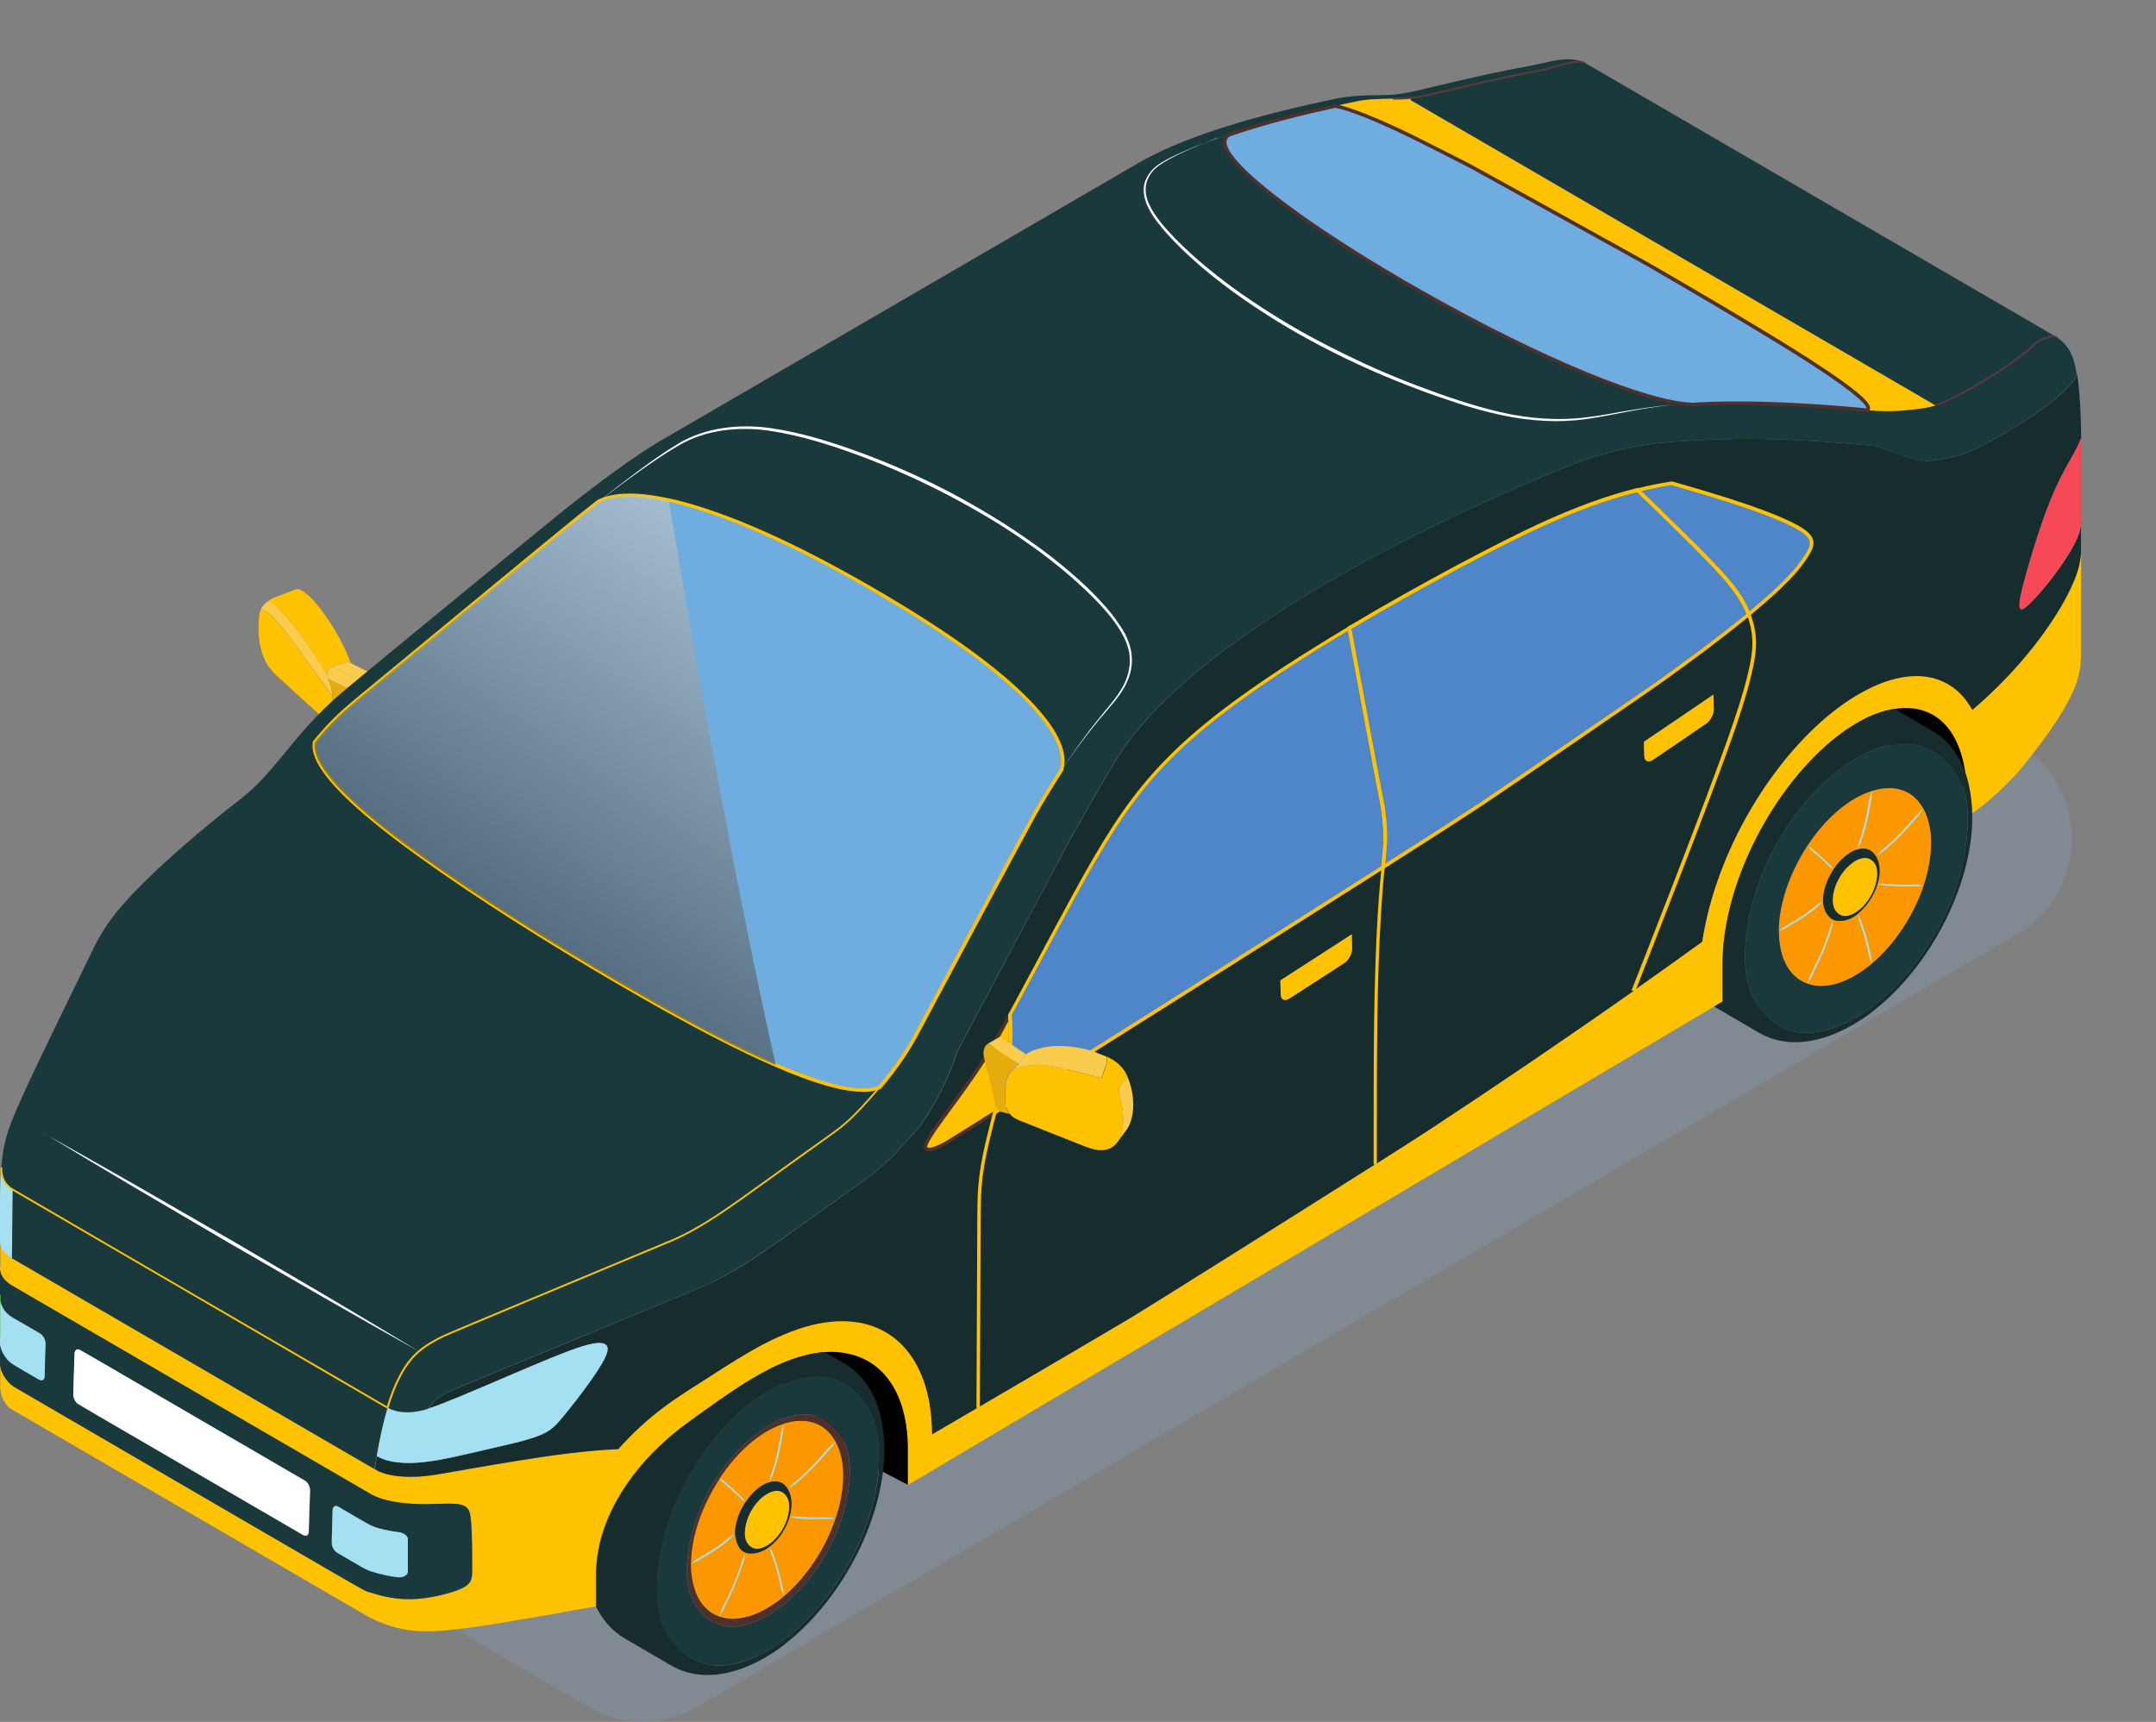<?xml version="1.0" encoding="UTF-8"?>
<svg xmlns="http://www.w3.org/2000/svg" width="159" height="127" viewBox="0 0 159 127" fill="none">
  <rect x="0" y="0" width="159" height="127" fill="#808080" stroke="none"/>
  <g clip-path="url(#clip0_5426_6641)">
    <g style="mix-blend-mode:multiply" opacity="0.3">
      <path d="M148.773 68.877L51.413 125.901C48.935 127.357 45.877 127.357 43.388 125.901L5.826 103.956C0.492 100.839 0.48 93.043 5.826 89.915L103.187 32.903C105.664 31.446 108.722 31.446 111.211 32.903L148.773 54.836C154.107 57.952 154.119 65.749 148.773 68.877Z" fill="#82A1BD"></path>
    </g>
    <path d="M145.881 57.534L143.759 58.251L137.453 53.487L136.932 50.776L141.412 50.562L143.878 51.182L146.142 55.182L145.881 57.534Z" fill="black"></path>
    <path d="M66.964 109.519L64.083 108.026L56.059 100.468L59.295 95.311L68.208 97.937L72.321 102.283L72.167 104.623L66.964 109.519Z" fill="black"></path>
    <path d="M19.077 45.917C19.053 46.263 19.065 46.609 19.088 46.968C19.243 48.389 19.729 49.236 20.44 49.869L20.499 49.929C21.625 50.956 22.751 51.97 23.877 52.997L23.984 53.069C24.055 53.069 24.126 53.057 24.197 53.033C24.209 53.033 24.233 53.021 24.245 53.021L24.339 52.914C24.529 52.723 24.553 52.4 24.529 52.138C24.529 52.078 24.529 51.982 24.529 51.97C24.517 51.755 24.505 51.541 24.494 51.314C24.458 51.254 21.815 47.612 21.672 47.421C21.672 47.421 19.515 44.401 19.183 45.069C19.124 45.26 19.112 45.463 19.1 45.595C19.088 45.69 19.077 45.822 19.065 45.917H19.077Z" fill="#FFC200"></path>
    <path d="M19.195 45.069C19.539 44.4 21.684 47.421 21.684 47.421C21.827 47.612 24.47 51.254 24.505 51.313C24.505 51.277 24.494 51.062 24.434 50.788C24.375 50.537 24.292 50.286 24.209 50.072C24.162 49.964 24.138 49.821 24.138 49.761C23.664 48.913 22.514 47.266 22.111 46.717C22.111 46.717 20.12 44.09 19.717 44.376C19.48 44.555 19.278 44.794 19.195 45.069Z" fill="#F9CC4E"></path>
    <path d="M22.1 46.717C22.503 47.254 23.652 48.902 24.127 49.761C24.127 49.654 24.127 49.558 24.186 49.415C24.245 49.296 24.34 49.2 24.47 49.164C24.861 49.045 25.265 48.938 25.668 48.818L25.881 48.926C25.276 47.278 24.139 45.38 23.024 44.186C22.266 43.386 21.898 43.445 21.898 43.445C21.756 43.481 20.073 44.138 20.073 44.138C19.954 44.197 19.836 44.281 19.717 44.377C20.12 44.09 22.112 46.717 22.112 46.717H22.1Z" fill="#FFC200"></path>
    <path d="M24.482 49.164C24.352 49.2 24.257 49.295 24.198 49.415C24.126 49.558 24.138 49.666 24.138 49.761C24.138 49.821 24.162 49.964 24.209 50.072C24.292 50.107 25.975 50.943 26.106 51.015C26.201 50.74 26.485 50.406 26.722 50.274C26.663 50.239 24.612 49.236 24.482 49.164Z" fill="#F9CC4E"></path>
    <path d="M25.881 48.926L25.667 48.818C25.264 48.938 24.873 49.057 24.47 49.165C24.601 49.236 26.651 50.239 26.71 50.275L27.576 49.762L25.869 48.914L25.881 48.926Z" fill="#F9CC4E"></path>
    <path d="M24.257 53.021C24.577 53.32 24.897 53.606 25.229 53.905C25.205 53.869 25.205 53.809 25.229 53.702L26.118 51.027C25.975 50.956 24.292 50.132 24.221 50.084C24.304 50.287 24.387 50.55 24.446 50.8C24.506 51.075 24.517 51.278 24.517 51.326C24.529 51.541 24.541 51.767 24.553 51.982C24.553 51.982 24.553 52.09 24.553 52.15C24.565 52.424 24.553 52.735 24.363 52.926L24.269 53.033L24.257 53.021Z" fill="#E5AC0E"></path>
    <path d="M-0.006 93.424V93.448C-0.006 93.567 0.005 93.675 0.041 93.782C0.136 94.152 0.349 94.498 0.918 94.833C9.737 99.955 18.555 105.089 27.374 110.211C28.476 110.844 30.302 110.975 31.57 110.951C32.969 110.927 34.071 110.796 34.462 111.226C34.664 111.441 34.711 111.823 34.747 112.121C34.842 113.065 34.842 114.736 34.842 115.691C34.842 116.205 34.853 116.587 34.486 116.909C34.024 117.291 32.957 117.566 32.364 117.697C30.432 118.127 28.998 118.019 27.232 117.434C26.687 117.255 28.559 118.294 1.167 102.367C0.93 102.223 0.728 102.056 0.586 101.889C0.183 101.388 0.017 100.958 0.017 100.504V102.402C0.1 103.417 0.764 103.895 0.764 103.895C9.5 108.981 18.235 114.056 26.983 119.142C27.007 119.142 27.03 119.166 27.042 119.178C27.576 119.488 28.583 119.918 29.579 120.133C30.954 120.431 32.293 120.324 33.692 120.169C33.893 120.145 35.825 119.894 36.027 119.858C36.145 119.834 39.156 119.321 41.432 118.939V116.718C41.432 113.112 43.174 109.674 45.64 106.892C43.352 106.975 40.578 107.357 38.326 107.728C32.601 108.647 31.831 108.945 30.278 108.933C29.531 108.933 28.642 108.838 27.955 108.539C27.907 108.516 27.955 108.551 27.647 108.372C26.698 107.835 22.337 105.292 0.918 92.827H0.906C0.325 92.493 0.053 92.075 0.029 91.573V93.436L-0.006 93.424Z" fill="#FFC200"></path>
    <path d="M-0.006 100.493C-0.006 100.947 0.16 101.388 0.563 101.878C0.705 102.057 0.907 102.224 1.144 102.355C28.536 118.295 26.663 117.244 27.209 117.423C28.975 118.008 30.409 118.116 32.341 117.686C32.934 117.555 34.001 117.28 34.463 116.898C34.83 116.576 34.818 116.193 34.818 115.68C34.818 114.725 34.818 113.053 34.724 112.11C34.7 111.812 34.652 111.43 34.439 111.215C34.048 110.785 32.946 110.916 31.547 110.94C30.29 110.952 28.453 110.833 27.351 110.2C18.532 105.078 9.714 99.944 0.895 94.822C0.326 94.487 0.113 94.141 0.018 93.771C-0.006 93.663 -0.03 93.556 -0.03 93.436V95.538C-0.03 95.442 0.006 95.43 0.006 95.538C0.006 95.55 0.006 95.705 0.006 95.92C0.041 96.087 0.113 96.29 0.231 96.505C0.373 96.756 0.622 96.995 0.942 97.174C1.606 97.556 2.27 97.95 2.934 98.332C3.147 98.451 3.348 98.773 3.337 99.06C3.266 101.663 3.277 101.508 3.254 101.603C3.183 101.794 3.017 101.818 2.851 101.723C1.002 100.648 0.741 100.553 0.444 100.147C0.053 99.621 -0.03 99.239 -0.03 98.845V100.469L-0.006 100.493ZM5.66 103.478C5.518 103.323 5.399 103.084 5.411 102.869C5.423 102.439 5.482 100.373 5.506 99.836C5.506 99.633 5.624 99.502 5.814 99.538C5.909 99.561 4.747 98.893 22.491 109.209C22.657 109.304 22.811 109.519 22.87 109.782C22.906 109.949 22.87 109.865 22.788 112.97C22.788 113.256 22.586 113.352 22.361 113.22C4.7 102.952 5.778 103.597 5.672 103.478H5.66ZM24.483 113.961C24.459 113.853 24.459 113.889 24.53 111.394C24.53 111.107 24.743 111.012 24.957 111.143C27.232 112.468 27.315 112.564 27.979 112.743C28.453 112.862 28.904 112.958 29.33 113.006C29.65 113.041 30.077 113.232 30.077 113.531C30.077 115.799 30.077 115.907 30.077 115.955C30.053 116.158 29.816 116.301 29.591 116.337C29.496 116.349 29.425 116.349 29.33 116.337C28.678 116.265 28.074 116.122 27.446 115.931C26.924 115.764 26.841 115.68 24.874 114.534C24.708 114.438 24.542 114.223 24.483 113.961Z" fill="#1A393C"></path>
    <path d="M-0.006 95.681V98.869C-0.006 98.654 0.018 98.451 0.03 98.2C0.03 98.176 0.03 96.66 0.03 95.932C0.006 95.836 -0.006 95.741 -0.006 95.669V95.681Z" fill="#64FC32"></path>
    <path d="M-0.006 95.561V95.693C-0.006 95.764 0.006 95.848 0.03 95.955C0.03 95.74 0.03 95.585 0.03 95.573C0.03 95.466 -0.006 95.478 -0.006 95.573V95.561Z" fill="#64FC32"></path>
    <path d="M0.03 95.943C0.03 96.672 0.03 98.176 0.03 98.212C0.03 98.451 -0.006 98.666 -0.006 98.88C-0.006 99.275 0.077 99.657 0.468 100.182C0.765 100.576 1.025 100.683 2.874 101.758C3.04 101.853 3.206 101.83 3.277 101.639C3.313 101.543 3.277 101.686 3.36 99.095C3.36 98.809 3.171 98.487 2.957 98.367C2.294 97.985 1.63 97.591 0.966 97.209C0.646 97.018 0.397 96.791 0.255 96.54C0.136 96.325 0.065 96.123 0.03 95.955V95.943Z" fill="#A3E1F2"></path>
    <path d="M0.883 92.816L0.942 87.765C0.35 87.419 0.03 86.834 0.089 86.106C0.018 87.025 -0.006 88.159 -0.006 89.711V91.562C0.03 92.051 0.29 92.469 0.871 92.816C0.871 92.816 0.871 92.816 0.883 92.816Z" fill="#A3E1F2"></path>
    <path d="M0.942 87.753L0.882 92.803C22.301 105.256 26.675 107.811 27.611 108.349V108.325C27.67 108.014 27.718 107.692 27.777 107.394C28.002 106.092 28.263 104.886 28.583 103.824C27.801 103.37 23.7 100.982 0.942 87.753Z" fill="#1A393C"></path>
    <path d="M5.802 99.526C5.612 99.49 5.506 99.633 5.494 99.825C5.47 100.362 5.411 102.427 5.399 102.857C5.399 103.072 5.506 103.311 5.648 103.466C5.755 103.574 4.688 102.941 22.337 113.209C22.562 113.34 22.752 113.245 22.764 112.958C22.847 109.854 22.882 109.937 22.847 109.77C22.787 109.496 22.633 109.281 22.467 109.197C4.735 98.881 5.897 99.538 5.79 99.526H5.802Z" fill="white"></path>
    <path d="M24.53 111.382C24.459 113.877 24.459 113.841 24.483 113.949C24.542 114.212 24.696 114.427 24.874 114.522C26.841 115.668 26.924 115.752 27.446 115.919C28.074 116.11 28.678 116.253 29.33 116.325C29.413 116.325 29.496 116.325 29.591 116.325C29.816 116.289 30.053 116.146 30.077 115.943C30.077 115.907 30.077 115.788 30.077 113.519C30.077 113.221 29.65 113.018 29.33 112.994C28.916 112.946 28.453 112.862 27.979 112.731C27.315 112.552 27.232 112.456 24.957 111.131C24.743 111 24.542 111.095 24.53 111.382Z" fill="#A3E1F2"></path>
    <path d="M153.171 27.589C153.1 27.995 152.46 28.616 152.46 28.616C152.294 28.783 152.14 28.926 151.974 29.081C150.456 30.442 148.157 31.827 146.355 32.771C144.66 33.654 143.937 33.821 141.768 34.036C140.986 33.833 140.085 33.535 139.326 33.272C138.983 33.153 138.58 32.926 138.272 32.89C131.231 32.221 127.71 32.293 123.621 32.568C123.55 32.568 123.455 32.568 123.372 32.58C120.611 32.794 117.908 33.451 115.348 34.502C107.857 37.558 90.693 45.271 83.546 54.274C82.586 55.48 81.424 57.462 79.089 61.629C78.58 62.536 71.112 76.601 70.626 77.532C69.998 79.466 69.026 81.365 67.924 82.977C65.612 85.663 64.794 86.308 63.384 87.311C56.533 92.17 54.66 93.746 51.282 95.131C32.282 102.976 33.36 102.51 32.685 102.88C32.341 103.071 32.139 103.226 31.902 103.501C31.808 103.608 31.701 103.752 31.582 103.907C33.763 103.214 40.673 99.979 42.985 99.298C44.063 98.976 45.13 98.833 44.739 99.895C44.336 101.029 41.954 104.026 41.254 104.826C40.982 105.137 40.721 105.399 40.365 105.602C39.761 105.961 38.836 106.211 38.149 106.39C37.71 106.51 33.597 107.453 33.159 107.537C32.044 107.763 30.61 108.014 29.354 107.871C28.785 107.811 28.252 107.668 27.801 107.405C27.742 107.716 27.694 108.026 27.647 108.336V108.36C27.955 108.539 27.884 108.504 27.943 108.528C28.631 108.838 29.52 108.922 30.267 108.922C31.819 108.933 32.59 108.635 38.315 107.716C40.579 107.346 43.34 106.963 45.628 106.88C46.636 105.746 47.75 104.731 48.923 103.847C49.8 103.179 50.678 102.629 51.614 102.032C54.056 100.468 56.64 98.677 59.401 97.877C64.427 96.409 67.77 98.868 68.576 103.525C68.706 104.289 68.753 104.958 68.765 105.805C68.967 105.698 70.342 104.898 72.155 103.823C72.155 102.892 72.215 90.69 72.215 89.926C72.226 87.371 72.309 86.248 73.175 82.905C73.246 82.607 73.329 82.332 73.388 82.069C71.207 83.442 69.832 84.302 69.761 84.338C69.405 84.529 69.038 84.72 68.694 84.792C66.987 85.138 70.733 81.436 73.471 76.732C73.566 76.577 73.945 75.873 74.49 74.858C76.079 71.897 79.042 66.345 80.026 64.614C83.913 57.76 86.521 54.298 97.948 47.289C98.457 46.979 98.979 46.656 99.5 46.346C104.716 43.23 110.524 40.173 113.57 38.776C116.391 37.475 118.69 36.687 120.765 36.173C121.63 35.959 122.448 35.803 123.266 35.672C125.079 36.185 131.978 38.12 133.293 39.457C133.625 39.791 133.661 40.102 133.518 40.472C133.329 40.949 132.712 41.761 132.357 42.167C131.563 43.087 130.318 44.209 128.943 45.343C129.56 46.979 129.405 48.173 128.979 49.928C128.647 51.277 128.125 52.865 127.663 54.19C126.039 58.871 121.464 70.524 120.445 73.115C122.163 71.909 123.858 70.691 125.53 69.485C125.589 69.079 125.66 68.661 125.767 68.195C127.142 61.617 131.409 55.086 136.031 51.886C140.073 49.08 143.677 49.224 145.443 52.388C149.01 49.355 151.559 45.88 152.744 43.337C153.183 42.394 153.432 41.582 153.467 40.83V38.454H153.479C153.479 38.717 153.443 39.003 153.337 39.325C152.768 41.128 149.733 44.806 149.141 44.949C148.963 44.985 148.927 44.806 148.927 44.627C148.951 43.934 149.402 42.418 149.627 41.63C151.606 34.788 152.661 34.394 153.479 32.317V32.245C153.479 31.218 153.432 30.108 153.349 29.081C153.313 28.651 153.266 28.114 153.183 27.589H153.171Z" fill="#162C2D"></path>
    <path d="M31.559 103.919C30.693 104.193 29.662 104.301 28.821 103.943C28.773 103.931 28.821 103.967 28.596 103.823C28.275 104.886 28.015 106.092 27.789 107.393C28.24 107.656 28.773 107.799 29.342 107.859C30.599 108.002 32.033 107.751 33.147 107.525C33.586 107.441 37.699 106.486 38.137 106.378C38.825 106.199 39.749 105.949 40.354 105.59C40.709 105.387 40.97 105.125 41.243 104.814C41.942 104.014 44.325 101.017 44.727 99.883C45.119 98.821 44.052 98.964 42.973 99.286C40.662 99.979 33.752 103.214 31.571 103.895L31.559 103.919Z" fill="#A3E1F2"></path>
    <path d="M145.454 52.364C143.688 49.2 140.085 49.057 136.043 51.862C131.432 55.062 127.153 61.593 125.778 68.172C125.684 68.638 125.601 69.067 125.541 69.462C123.87 70.667 122.163 71.885 120.456 73.091C115.431 76.625 110.322 80.088 105.64 83.168C104.834 83.694 103.305 84.684 101.397 85.89C95.079 89.902 84.684 96.421 83.451 97.161C82.361 97.818 76.126 101.472 72.132 103.812C70.306 104.874 68.943 105.674 68.742 105.794C68.73 104.946 68.682 104.277 68.552 103.513C67.746 98.857 64.403 96.409 59.378 97.866C56.616 98.678 54.032 100.469 51.59 102.021C50.654 102.618 49.788 103.167 48.9 103.836C47.726 104.719 46.612 105.746 45.604 106.88C43.151 109.662 41.397 113.101 41.397 116.707V118.927C42.689 118.7 43.743 118.521 43.921 118.486C43.921 118.486 43.921 118.486 43.933 118.486V116.145C43.933 112.313 46.256 108.695 49.184 106.14C49.67 105.71 50.168 105.316 50.689 104.934C50.82 104.839 51.898 104.051 52.989 103.286C53.51 102.928 54.032 102.57 54.459 102.295C55.81 101.424 57.363 100.552 58.975 100.075C58.975 100.075 58.975 100.075 58.986 100.075C59.591 99.896 60.196 99.764 60.8 99.728C61.369 99.681 61.95 99.716 62.507 99.836C65.672 100.481 66.952 103.549 66.952 106.809V109.531C67.023 109.495 120.03 78.022 126.395 74.249C126.798 74.01 127.011 73.879 127.023 73.879V71.121C127.023 65.724 130.093 59.42 134.016 55.6C135.996 53.677 137.975 52.567 139.694 52.292C142.373 51.851 144.447 53.415 144.945 57.056C145.265 57.976 145.407 58.978 145.431 60.005C146.758 59.098 148.382 57.498 148.939 56.817C149.899 55.647 150.99 54.25 151.808 52.949C152.637 51.636 153.443 50.167 153.455 48.615H153.479V40.818C153.443 41.571 153.195 42.382 152.756 43.326C151.571 45.869 149.022 49.343 145.454 52.376V52.364Z" fill="#FFC200"></path>
    <path d="M49.445 33.165C47.809 34.192 45.877 35.636 44.17 36.974C45.853 36.138 48.592 36.675 50.405 37.153C55.36 38.49 61.12 41.535 65.518 44.15C69.109 46.287 74.479 49.749 77.039 53.068C77.833 54.107 78.698 55.552 78.283 56.794C80.441 53.498 81.756 52.28 82.515 51.158C83.191 50.167 83.487 49.057 83.202 47.898C82.598 45.451 78.781 42.275 76.766 40.759C69.702 35.481 60.575 32.126 56.189 31.673C54.53 31.505 52.823 31.637 51.247 32.222C50.571 32.472 50.049 32.771 49.433 33.153L49.445 33.165Z" fill="#1A393C"></path>
    <path d="M48.449 116.934C48.414 118.176 48.592 119.417 49.196 120.48C49.8 121.543 50.844 122.426 52.005 122.725C53.167 123.023 54.435 122.725 55.573 122.259C58.75 120.91 61.499 117.579 63.04 114.462C63.941 112.647 64.546 110.701 64.783 108.636C64.972 106.988 64.949 105.257 64.131 103.836C63.526 102.773 62.483 101.878 61.322 101.579C60.16 101.281 58.892 101.579 57.754 102.057C53.131 104.027 48.615 110.57 48.449 116.934ZM51.199 118.247C50.607 117.208 50.583 115.943 50.725 114.737C51.258 110.164 54.447 106.045 57.469 104.755C58.299 104.397 59.236 104.194 60.077 104.409C60.919 104.624 61.689 105.281 62.128 106.057C62.578 106.833 62.697 107.74 62.673 108.66C62.554 113.316 59.247 118.104 55.858 119.549C55.028 119.907 54.091 120.11 53.25 119.895C52.396 119.68 51.638 119.023 51.199 118.247Z" fill="#1A393C"></path>
    <path d="M53.072 109.029C51.78 110.987 50.95 113.316 50.95 115.345C51.495 114.939 52.93 114.33 54.186 113.089C54.186 112.337 54.482 111.489 54.956 110.784C54.316 110.092 53.463 109.411 53.06 109.029H53.072Z" fill="#FC9700"></path>
    <path d="M57.469 104.755C54.447 106.045 51.258 110.164 50.725 114.737C50.583 115.943 50.606 117.209 51.199 118.247C51.649 119.023 52.408 119.68 53.249 119.895C54.103 120.11 55.027 119.895 55.857 119.549C59.247 118.104 62.542 113.316 62.673 108.66C62.696 107.752 62.566 106.845 62.127 106.057C61.677 105.281 60.918 104.624 60.077 104.409C59.223 104.194 58.299 104.409 57.469 104.755ZM61.618 111.991C60.883 114.188 59.484 116.325 57.813 117.734C57.386 118.092 56.948 118.402 56.485 118.665C55.276 119.358 54.056 119.573 53.072 119.238C52.23 118.952 51.554 118.271 51.211 117.137C51.045 116.588 50.962 115.991 50.962 115.37C50.962 113.34 51.791 111.012 53.084 109.054C54.352 107.143 56.047 105.579 57.813 105.03C58.014 104.97 58.204 104.923 58.406 104.887C59.923 104.612 61.013 105.233 61.618 106.355C61.985 107.036 62.175 107.896 62.175 108.863C62.175 109.878 61.973 110.952 61.618 112.015V111.991Z" fill="#4E312B"></path>
    <path d="M57.813 105.018C56.047 105.567 54.34 107.119 53.084 109.041C53.487 109.423 54.34 110.104 54.98 110.796C55.229 110.414 55.537 110.08 55.857 109.805C56.142 109.567 56.426 109.411 56.699 109.328C57.505 107.429 57.588 105.794 57.813 105.018Z" fill="#FC9700"></path>
    <path d="M54.968 114.51C54.34 116.898 53.368 118.414 53.072 119.226C54.056 119.561 55.276 119.346 56.485 118.653C56.936 118.402 57.386 118.092 57.813 117.722C57.588 116.994 57.517 115.955 56.746 114.068C56.248 114.438 55.632 114.665 55.039 114.522C55.016 114.522 54.992 114.522 54.98 114.498L54.968 114.51Z" fill="#FC9700"></path>
    <path d="M54.198 113.101C52.929 114.342 51.507 114.951 50.962 115.357C50.962 115.978 51.045 116.575 51.211 117.124C51.566 118.259 52.23 118.939 53.072 119.226C53.368 118.414 54.34 116.897 54.968 114.509C54.257 114.271 54.198 113.101 54.198 113.101Z" fill="#FC9700"></path>
    <path d="M54.921 113.053C54.921 113.304 54.945 113.554 55.075 113.757C55.194 113.972 55.407 114.151 55.632 114.211C56.142 114.342 56.758 113.936 57.138 113.554C57.695 112.981 58.098 112.217 58.193 111.393C58.228 111.059 58.228 110.713 58.062 110.426C57.944 110.211 57.73 110.032 57.505 109.972C56.995 109.841 56.379 110.247 56 110.629C55.312 111.334 54.945 112.253 54.933 113.041L54.921 113.053Z" fill="#FFC200"></path>
    <path d="M56.747 114.068C57.517 115.954 57.588 117.005 57.813 117.722C59.473 116.325 60.883 114.187 61.618 111.979C61.002 111.943 60.101 112.074 58.228 111.871C58.003 112.623 57.553 113.34 57.019 113.829C56.936 113.913 56.841 113.984 56.747 114.056V114.068Z" fill="#FC9700"></path>
    <path d="M56.699 109.328C57.173 109.185 57.588 109.256 57.884 109.543C57.967 109.638 58.026 109.722 58.086 109.805C60.029 108.325 60.942 106.952 61.606 106.331C61.002 105.209 59.911 104.6 58.394 104.862C58.204 104.898 58.003 104.946 57.801 105.006C57.576 105.782 57.493 107.417 56.687 109.316L56.699 109.328Z" fill="#FC9700"></path>
    <path d="M58.192 111.393C58.097 112.229 57.694 112.993 57.137 113.554C56.77 113.936 56.142 114.342 55.632 114.211C55.395 114.151 55.193 113.972 55.075 113.757C54.956 113.542 54.921 113.291 54.921 113.053C54.944 112.253 55.312 111.333 55.987 110.641C56.355 110.259 56.983 109.853 57.493 109.984C57.73 110.044 57.931 110.223 58.05 110.438C58.216 110.724 58.216 111.071 58.18 111.405L58.192 111.393ZM58.358 111.262C58.417 110.748 58.358 110.223 58.085 109.805C58.026 109.71 57.967 109.626 57.884 109.554C57.599 109.256 57.173 109.184 56.699 109.339C56.426 109.423 56.142 109.578 55.857 109.817C55.525 110.08 55.229 110.426 54.98 110.808C54.506 111.512 54.209 112.36 54.209 113.112C54.209 113.112 54.269 114.282 54.98 114.521C55.004 114.521 55.027 114.533 55.039 114.545C55.632 114.688 56.248 114.462 56.746 114.091C56.841 114.02 56.936 113.948 57.019 113.865C57.552 113.375 58.002 112.659 58.228 111.906C58.287 111.703 58.334 111.489 58.358 111.286V111.262Z" fill="#162C2D"></path>
    <path d="M58.228 111.883C60.1 112.086 61.001 111.955 61.618 111.99C61.973 110.928 62.175 109.853 62.175 108.838C62.175 107.824 61.985 107.012 61.618 106.331C60.954 106.952 60.041 108.313 58.097 109.805C58.358 110.223 58.417 110.749 58.37 111.262C58.346 111.477 58.299 111.68 58.24 111.883H58.228Z" fill="#FC9700"></path>
    <path d="M57.919 121.232C61.511 118.438 64.32 113.638 65.043 109.077C65.067 108.91 65.09 108.731 65.114 108.564C65.493 105.483 64.889 102.104 62.258 100.552C62.258 100.552 62.258 100.552 62.246 100.552C61.772 100.278 61.297 100.003 60.835 99.728C60.231 99.764 59.626 99.896 59.022 100.075H59.01C57.398 100.54 55.845 101.412 54.494 102.296C54.067 102.57 53.546 102.928 53.024 103.287C51.934 104.051 50.843 104.839 50.724 104.934C50.203 105.316 49.705 105.71 49.219 106.14C46.303 108.695 43.968 112.313 43.968 116.145V118.498C43.968 118.498 43.968 118.498 43.956 118.498C44.431 119.465 45.13 120.3 46.102 120.862C47.228 121.518 48.354 122.175 49.48 122.832C52.171 124.396 55.478 123.154 57.931 121.244L57.919 121.232ZM63.052 114.462C61.511 117.578 58.749 120.909 55.584 122.259C54.446 122.736 53.178 123.035 52.017 122.724C50.855 122.426 49.812 121.53 49.207 120.48C48.603 119.417 48.425 118.175 48.461 116.933C48.627 110.57 53.142 104.027 57.765 102.057C58.903 101.567 60.171 101.281 61.333 101.579C62.495 101.878 63.526 102.773 64.142 103.836C64.96 105.257 64.984 106.988 64.794 108.635C64.557 110.701 63.953 112.647 63.052 114.462Z" fill="#162C2D"></path>
    <path d="M73.471 76.71C70.721 81.426 66.975 85.115 68.694 84.769C69.037 84.697 69.405 84.506 69.761 84.315C69.832 84.279 71.195 83.42 73.388 82.047C74.277 78.775 74.68 78.011 74.502 74.823C73.957 75.838 73.577 76.543 73.482 76.698L73.471 76.71Z" fill="#FFC200"></path>
    <path d="M68.504 84.924C68.599 84.924 68.67 84.912 68.718 84.9C69.073 84.828 69.465 84.625 69.808 84.434C69.891 84.386 71.42 83.431 73.435 82.166L73.483 82.142V82.094C73.625 81.593 73.755 81.163 73.862 80.757C74.478 78.548 74.763 77.545 74.609 74.823L74.585 74.369L74.336 74.823C73.815 75.79 73.447 76.483 73.352 76.626C72.226 78.572 70.934 80.315 69.903 81.724C68.54 83.575 67.947 84.41 68.172 84.769C68.244 84.888 68.374 84.912 68.493 84.912L68.504 84.924ZM73.269 81.975C71.124 83.324 69.773 84.172 69.701 84.207C69.37 84.374 69.002 84.578 68.67 84.637C68.481 84.673 68.41 84.649 68.398 84.637C68.255 84.41 69.204 83.133 70.116 81.879C71.159 80.47 72.44 78.715 73.578 76.769C73.66 76.638 73.945 76.1 74.383 75.288C74.478 77.629 74.218 78.572 73.625 80.685C73.518 81.067 73.4 81.497 73.269 81.975Z" fill="#4E312B"></path>
    <path d="M72.203 89.902C72.203 90.666 72.144 102.88 72.144 103.8C76.15 101.459 82.373 97.806 83.463 97.149C84.684 96.409 95.079 89.89 101.409 85.878C101.409 78.499 101.385 72.709 101.717 67.372C101.824 65.748 101.919 64.709 101.99 63.957C93.337 69.473 79.801 78.01 73.376 82.046C73.305 82.308 73.234 82.583 73.163 82.881C72.298 86.213 72.215 87.347 72.203 89.902ZM94.451 73.342C94.451 72.995 94.439 72.649 94.427 72.315C96.17 71.192 97.948 70.046 99.69 68.912C99.69 69.258 99.714 69.616 99.714 69.963C99.714 70.345 99.465 70.81 99.145 71.025C97.794 71.909 96.442 72.769 95.079 73.652C94.748 73.867 94.463 73.736 94.451 73.342Z" fill="#162C2D"></path>
    <path d="M84.707 12.928C83.901 14.098 84.506 15.363 85.371 16.474C86.355 17.739 87.872 19.124 89.129 20.151C94.332 24.402 101.266 27.757 107.418 29.727C109.575 30.419 111.638 30.945 113.913 31.064C117.695 31.255 119.39 30.169 124.83 29.822C116.545 29.595 86.96 12.14 90.646 9.919C89.875 10.182 89.117 10.456 88.358 10.767C87.635 11.053 86.805 11.435 86.13 11.781C85.573 12.08 85.063 12.379 84.696 12.904L84.707 12.928Z" fill="#1A393C"></path>
    <path d="M94.427 72.315C94.427 72.661 94.439 73.007 94.451 73.342C94.451 73.736 94.747 73.867 95.079 73.652C96.442 72.781 97.781 71.909 99.144 71.025C99.465 70.811 99.725 70.345 99.713 69.963C99.713 69.617 99.69 69.258 99.69 68.912C97.959 70.034 96.181 71.181 94.427 72.315Z" fill="#FFC200"></path>
    <path d="M101.717 67.384C101.385 72.721 101.409 78.499 101.409 85.89C103.305 84.684 104.846 83.705 105.652 83.168C110.334 80.088 115.443 76.625 120.469 73.091C121.488 70.512 126.063 58.847 127.687 54.167C128.149 52.841 128.671 51.253 129.003 49.904C129.43 48.137 129.584 46.955 128.967 45.319C126.751 47.146 124.179 49.021 122.567 50.167C121.583 50.871 110.725 58.322 109.196 59.336C108.011 60.124 105.38 61.82 101.99 63.969C101.919 64.721 101.824 65.76 101.717 67.384ZM121.263 55.743C121.263 55.396 121.251 55.05 121.239 54.716C123.017 53.522 124.593 52.447 126.36 51.241C126.383 52.34 126.395 52.352 126.36 52.543C126.3 52.841 126.087 53.2 125.826 53.379C124.558 54.238 123.147 55.205 121.879 56.065C121.535 56.292 121.275 56.137 121.263 55.755V55.743Z" fill="#162C2D"></path>
    <path d="M64.901 80.171C62.519 81.305 55.893 78.01 53.498 76.804C46.873 73.449 33.182 65.294 27.019 60.029C25.75 58.943 22.894 56.399 23.202 54.752C24.269 53.426 25.075 52.662 26.343 51.612C26.77 51.253 41.657 38.98 42.546 38.251C43.044 37.857 43.589 37.427 44.158 36.974C45.865 35.636 47.797 34.18 49.433 33.165C50.049 32.783 50.571 32.484 51.246 32.234C52.823 31.648 54.53 31.517 56.189 31.684C60.575 32.138 69.701 35.493 76.766 40.77C78.781 42.287 82.598 45.451 83.202 47.91C83.487 49.068 83.178 50.191 82.515 51.17C81.756 52.292 80.44 53.51 78.283 56.805C77.691 57.713 77.038 58.775 76.304 60.041C75.782 60.96 68.232 75.073 67.746 75.992C66.975 77.461 65.98 78.906 64.889 80.171H64.901ZM98.457 7.817C98.99 7.698 99.524 7.59 100.057 7.471C100.875 7.292 101.894 7.28 102.724 7.28C103.198 7.28 103.613 7.256 104.028 7.22C104.395 7.184 104.763 7.125 105.201 7.041C106.422 6.79 110.322 5.787 113.534 5.226C114.53 5.047 114.696 4.784 116.237 4.569C116.497 4.534 116.723 4.569 116.936 4.665L116.912 4.653C115.727 4.02 114.198 4.617 112.704 4.88C110.677 5.238 108.722 5.692 106.719 6.157C104.182 6.754 103.376 7.017 101.883 7.017C100.816 7.017 99.63 7.053 98.576 7.268C94.095 8.199 88.003 9.704 84.02 11.984C72.274 18.813 60.527 25.643 48.781 32.472L48.733 32.496C46.695 33.69 44.016 35.72 42.155 37.177C40.756 38.275 28.251 48.543 25.502 50.836C24.008 52.077 22.728 53.426 21.531 54.895C18.887 58.142 18.639 58.226 16.635 59.802C14.217 61.724 10.081 65.247 8.22 67.754C7.746 68.399 7.354 69.043 6.987 69.76C6.821 70.082 2.518 78.929 1.926 80.255C0.74 82.881 0.266 83.896 0.1 86.081C0.041 86.798 0.361 87.395 0.954 87.741C23.712 100.97 27.813 103.37 28.595 103.812C28.832 103.943 28.773 103.907 28.82 103.931C29.662 104.289 30.693 104.182 31.558 103.907C31.677 103.752 31.784 103.609 31.878 103.501C32.115 103.227 32.317 103.071 32.661 102.88C33.336 102.498 32.258 102.964 51.258 95.132C54.636 93.734 56.509 92.159 63.36 87.311C64.771 86.308 65.588 85.663 67.9 82.977C69.002 81.353 69.974 79.467 70.602 77.532C71.088 76.613 78.568 62.536 79.065 61.629C81.4 57.462 82.562 55.492 83.522 54.274C90.681 45.272 107.833 37.571 115.324 34.502C117.884 33.451 120.587 32.795 123.348 32.58C123.431 32.58 123.514 32.58 123.597 32.568C127.687 32.293 131.207 32.222 138.248 32.89C138.556 32.914 138.971 33.153 139.303 33.272C140.073 33.535 140.962 33.834 141.744 34.036C143.913 33.822 144.648 33.642 146.331 32.771C148.133 31.828 150.433 30.443 151.95 29.081C152.116 28.926 152.27 28.783 152.436 28.616C152.436 28.616 153.076 27.995 153.147 27.589C153.088 27.219 153.017 26.873 152.934 26.574C152.708 25.87 152.305 25.261 151.677 24.879C151.606 24.831 151.511 24.807 151.405 24.795C151.215 24.783 151.013 24.855 150.836 24.927C150.551 25.034 150.279 25.13 150.065 25.332C149.935 25.452 149.769 25.619 149.638 25.727C148.264 26.968 146.023 28.294 144.364 29.141C143.665 29.511 143.19 29.726 142.693 29.881C142.1 30.061 141.472 30.144 140.358 30.24C139.528 30.311 138.568 30.287 137.702 30.228C137.56 30.228 137.406 30.204 137.276 30.192C131.539 29.667 127.663 29.631 124.818 29.81C119.378 30.144 117.683 31.243 113.902 31.052C111.626 30.932 109.575 30.407 107.406 29.714C101.254 27.732 94.32 24.389 89.117 20.139C87.86 19.112 86.343 17.727 85.359 16.461C84.494 15.351 83.89 14.073 84.696 12.915C85.051 12.39 85.573 12.091 86.13 11.793C86.805 11.435 87.635 11.065 88.358 10.778C89.117 10.468 89.875 10.181 90.646 9.918C93.218 9.035 95.849 8.378 98.457 7.805V7.817Z" fill="#1A393C"></path>
    <path d="M116.986 4.688C116.986 4.688 117.019 4.7 117.031 4.711C117.019 4.711 117.008 4.7 116.986 4.688Z" fill="#64FC32"></path>
    <path d="M121.239 54.716C121.239 55.062 121.251 55.396 121.263 55.743C121.263 56.113 121.535 56.28 121.879 56.053C123.147 55.193 124.57 54.238 125.826 53.367C126.087 53.188 126.3 52.829 126.359 52.531C126.395 52.34 126.383 52.34 126.359 51.23C124.593 52.435 123.017 53.51 121.239 54.704V54.716Z" fill="#FFC200"></path>
    <path d="M133.317 62.37C134.585 60.448 136.28 58.895 138.058 58.346C138.248 58.286 138.449 58.239 138.639 58.203C140.156 57.928 141.247 58.549 141.851 59.672C142.219 60.352 142.408 61.212 142.408 62.167C142.408 63.122 142.207 64.244 141.851 65.319C141.128 67.492 139.741 69.617 138.046 71.05C137.62 71.408 137.181 71.719 136.719 71.981C135.391 72.733 134.218 72.865 133.305 72.542C132.404 72.232 131.753 71.48 131.432 70.441C131.267 69.892 131.184 69.307 131.184 68.674C131.184 66.644 132.013 64.316 133.305 62.358L133.317 62.37ZM128.694 70.262C128.659 71.504 128.837 72.745 129.441 73.808C130.046 74.871 131.089 75.766 132.25 76.065C133.412 76.363 134.68 76.065 135.818 75.587C138.995 74.238 141.745 70.907 143.286 67.79C144.186 65.976 144.791 64.029 145.028 61.964C145.218 60.316 145.194 58.585 144.376 57.164C143.772 56.102 142.728 55.218 141.567 54.908C140.405 54.609 139.137 54.908 137.999 55.385C133.4 57.343 128.86 63.874 128.694 70.262Z" fill="#1A393C"></path>
    <path d="M133.317 62.369C132.037 64.327 131.195 66.656 131.195 68.685C131.764 68.255 133.163 67.67 134.431 66.429C134.431 65.712 134.716 64.853 135.202 64.124C134.562 63.432 133.732 62.775 133.305 62.369H133.317Z" fill="#FC9700"></path>
    <path d="M131.207 68.685C131.207 69.306 131.29 69.903 131.456 70.452C131.776 71.503 132.428 72.255 133.329 72.554C133.649 71.67 134.597 70.261 135.226 67.838C135.036 67.754 134.503 67.42 134.455 66.429C133.175 67.67 131.788 68.255 131.219 68.685H131.207Z" fill="#FC9700"></path>
    <path d="M135.213 67.838C134.585 70.273 133.637 71.67 133.317 72.554C134.23 72.876 135.403 72.733 136.731 71.993C137.193 71.73 137.631 71.42 138.058 71.061C137.845 70.429 137.75 69.294 136.991 67.42C136.458 67.826 135.865 68.029 135.284 67.862C135.284 67.862 135.261 67.862 135.213 67.838Z" fill="#FC9700"></path>
    <path d="M133.317 62.369C133.744 62.775 134.562 63.432 135.214 64.124C135.462 63.754 135.747 63.42 136.091 63.133C136.387 62.895 136.671 62.739 136.932 62.656C137.75 60.746 137.809 59.134 138.046 58.346C136.28 58.895 134.573 60.447 133.305 62.369H133.317Z" fill="#FC9700"></path>
    <path d="M135.166 66.381C135.166 66.632 135.19 66.882 135.32 67.097C135.439 67.312 135.652 67.491 135.877 67.551C136.387 67.682 137.015 67.276 137.383 66.894C137.94 66.321 138.343 65.557 138.438 64.733C138.473 64.399 138.473 64.053 138.307 63.766C137.513 62.369 135.225 64.303 135.166 66.393V66.381Z" fill="#FFC200"></path>
    <path d="M136.992 67.419C137.75 69.294 137.845 70.428 138.058 71.061C139.753 69.628 141.128 67.491 141.863 65.33C141.354 65.306 140.287 65.414 138.473 65.223C138.213 66.07 137.667 66.894 137.015 67.408C137.015 67.408 137.004 67.408 136.992 67.419Z" fill="#FC9700"></path>
    <path d="M138.129 62.883C138.2 62.966 138.271 63.05 138.331 63.133C140.275 61.641 141.211 60.256 141.851 59.671C141.247 58.549 140.156 57.928 138.639 58.202C138.437 58.238 138.248 58.286 138.058 58.346C137.821 59.134 137.75 60.757 136.944 62.668C137.43 62.513 137.845 62.596 138.141 62.883H138.129Z" fill="#FC9700"></path>
    <path d="M138.331 63.133C138.686 63.694 138.698 64.459 138.461 65.223C140.275 65.414 141.341 65.294 141.851 65.33C142.207 64.255 142.408 63.181 142.408 62.178C142.408 61.175 142.219 60.351 141.851 59.683C141.211 60.28 140.287 61.653 138.331 63.145V63.133Z" fill="#FC9700"></path>
    <path d="M137.003 67.396C137.655 66.882 138.201 66.059 138.461 65.211C138.698 64.459 138.687 63.695 138.331 63.133C138.272 63.038 138.201 62.954 138.129 62.883C137.845 62.596 137.418 62.513 136.932 62.668C136.66 62.751 136.375 62.907 136.091 63.145C135.747 63.42 135.451 63.766 135.214 64.136C134.728 64.877 134.443 65.724 134.443 66.441C134.491 67.432 135.024 67.754 135.214 67.85C135.249 67.862 135.285 67.873 135.285 67.873C135.865 68.029 136.47 67.838 136.992 67.42C136.992 67.42 137.003 67.42 137.015 67.408L137.003 67.396ZM138.295 63.754C138.461 64.041 138.461 64.387 138.426 64.721C138.331 65.545 137.928 66.309 137.371 66.882C137.003 67.264 136.375 67.671 135.865 67.539C135.64 67.479 135.427 67.3 135.308 67.085C135.19 66.871 135.154 66.62 135.154 66.369C135.214 64.292 137.501 62.357 138.295 63.742V63.754Z" fill="#162C2D"></path>
    <path d="M142.716 29.882L104.04 7.4L104.016 7.232C103.601 7.28 103.198 7.292 102.712 7.292C101.894 7.292 100.875 7.304 100.045 7.483C99.512 7.591 98.979 7.71 98.445 7.829C99.986 8.128 102.736 9.417 104.146 10.098C104.502 10.265 107.987 12.032 108.485 12.295C108.983 12.557 121.108 19.268 121.57 19.542C123.467 20.629 130.199 24.557 133.424 26.646C134.099 27.088 138.331 29.774 137.714 30.264C138.591 30.336 139.54 30.36 140.369 30.276C141.484 30.18 142.124 30.097 142.704 29.918L142.716 29.882Z" fill="#FFC200"></path>
    <path d="M138.153 74.56C141.709 71.79 144.542 67.026 145.277 62.405C145.407 61.617 145.466 60.805 145.443 59.993C145.419 58.967 145.265 57.964 144.957 57.044C144.506 55.731 143.712 54.597 142.468 53.88C142.468 53.88 140.607 52.806 139.706 52.28C137.975 52.555 135.996 53.665 134.028 55.587C130.105 59.408 127.035 65.712 127.035 71.109V73.867C127.035 73.867 126.81 73.998 126.407 74.237C127.509 74.882 128.611 75.515 129.702 76.159C132.392 77.724 135.688 76.482 138.153 74.572V74.56ZM143.285 67.79C141.744 70.906 138.995 74.237 135.818 75.586C134.68 76.076 133.412 76.362 132.25 76.064C131.089 75.766 130.057 74.87 129.441 73.807C128.837 72.745 128.659 71.503 128.694 70.261C128.86 63.874 133.388 57.343 137.999 55.385C139.137 54.895 140.405 54.608 141.567 54.907C142.728 55.206 143.771 56.101 144.376 57.164C145.194 58.584 145.217 60.316 145.028 61.963C144.791 64.029 144.186 65.975 143.285 67.79Z" fill="#162C2D"></path>
    <path d="M151.677 24.867C140.144 18.157 128.611 11.458 117.078 4.748C117.067 4.736 117.043 4.724 117.031 4.713C117.019 4.713 117.007 4.701 116.984 4.689C116.96 4.689 116.948 4.665 116.936 4.665C116.723 4.557 116.486 4.533 116.237 4.569C114.696 4.784 114.53 5.047 113.534 5.226C110.322 5.799 106.423 6.79 105.202 7.041C104.775 7.124 104.396 7.184 104.028 7.22L104.052 7.387L142.717 29.881C143.226 29.738 143.689 29.511 144.388 29.153C146.035 28.293 148.276 26.968 149.662 25.738C149.793 25.619 149.959 25.464 150.089 25.344C150.303 25.141 150.575 25.046 150.86 24.938C151.049 24.867 151.239 24.783 151.429 24.807C151.535 24.807 151.618 24.843 151.701 24.89C151.701 24.89 151.689 24.89 151.677 24.878V24.867Z" fill="#1A393C"></path>
    <path d="M153.479 38.419V32.306C152.661 34.383 151.618 34.777 149.627 41.595C149.402 42.383 148.951 43.899 148.927 44.592C148.927 44.783 148.963 44.962 149.141 44.914C149.733 44.771 152.768 41.093 153.337 39.29C153.443 38.968 153.479 38.681 153.479 38.419Z" fill="#F64958"></path>
    <path d="M74.49 74.834C74.668 78.022 74.265 78.786 73.376 82.058C79.8 78.022 93.325 69.485 101.989 63.969C102.084 62.978 102.155 62.5 102.155 61.832C102.155 60.924 102.072 59.945 101.871 58.99C101.574 57.581 99.559 46.597 99.512 46.322C98.99 46.633 98.469 46.955 97.959 47.266C86.533 54.274 83.913 57.725 80.037 64.59C79.054 66.333 76.09 71.873 74.502 74.834H74.49Z" fill="#4F86CA"></path>
    <path d="M73.175 82.332L73.447 82.165C80.203 77.914 93.55 69.497 102.06 64.076L102.108 64.04L102.167 63.42C102.226 62.787 102.274 62.369 102.286 61.844C102.286 60.912 102.191 59.909 102.001 58.966C101.788 57.939 100.65 51.767 100.034 48.459C99.808 47.23 99.654 46.37 99.631 46.298L99.595 46.119L99.441 46.215C98.919 46.525 98.398 46.847 97.888 47.158C86.557 54.119 83.83 57.617 79.919 64.53C79.101 65.987 76.885 70.106 75.272 73.127L74.36 74.822V74.858C74.514 77.532 74.253 78.464 73.625 80.708C73.518 81.102 73.388 81.544 73.257 82.045L73.175 82.356V82.332ZM101.871 63.885C93.479 69.234 80.417 77.473 73.589 81.759C73.696 81.389 73.791 81.055 73.874 80.744C74.49 78.547 74.775 77.544 74.621 74.846L75.498 73.222C77.11 70.213 79.326 66.082 80.144 64.638C84.032 57.772 86.734 54.286 98.019 47.361C98.481 47.074 98.943 46.8 99.417 46.513C99.477 46.836 99.607 47.552 99.785 48.495C100.401 51.814 101.539 57.975 101.752 59.014C101.942 59.945 102.037 60.912 102.037 61.832C102.037 62.345 101.989 62.763 101.93 63.396L101.883 63.897L101.871 63.885Z" fill="#FFC200"></path>
    <path d="M99.513 46.323C99.572 46.598 101.587 57.582 101.871 58.991C102.073 59.946 102.168 60.937 102.156 61.833C102.156 62.489 102.085 62.979 101.99 63.97C105.368 61.821 108.011 60.125 109.196 59.337C110.725 58.322 121.583 50.884 122.567 50.167C124.167 49.009 126.739 47.147 128.967 45.32C128.944 45.26 128.92 45.189 128.896 45.129C128.244 43.541 126.94 42.228 125.091 40.353C124.511 39.768 121.192 36.52 120.789 36.15C118.703 36.652 116.415 37.452 113.594 38.753C110.548 40.15 104.74 43.207 99.524 46.323H99.513Z" fill="#4F86CA"></path>
    <path d="M101.836 64.22L102.061 64.077C105.652 61.797 108.141 60.185 109.267 59.444C110.82 58.418 121.689 50.956 122.638 50.275C124.333 49.057 126.845 47.23 129.038 45.416L129.109 45.356L129.074 45.272C129.05 45.212 129.026 45.141 129.003 45.081C128.363 43.505 127.071 42.192 125.293 40.389L125.162 40.258C124.593 39.684 121.275 36.437 120.86 36.043L120.812 35.995H120.741C118.489 36.556 116.201 37.392 113.523 38.622C110.536 39.995 104.74 43.039 99.441 46.203L99.358 46.251V46.335C99.394 46.407 99.548 47.266 99.773 48.496C100.389 51.815 101.527 57.976 101.741 59.015C101.93 59.946 102.025 60.913 102.025 61.833C102.025 62.346 101.978 62.764 101.918 63.397L101.836 64.22ZM128.801 45.284C126.632 47.063 124.155 48.866 122.484 50.072C121.535 50.752 110.666 58.203 109.113 59.23C108.011 59.958 105.605 61.51 102.132 63.719L102.167 63.42C102.227 62.788 102.274 62.37 102.286 61.844C102.286 60.913 102.191 59.91 102.001 58.967C101.788 57.94 100.65 51.767 100.034 48.46C99.844 47.421 99.702 46.645 99.654 46.395C104.929 43.254 110.666 40.234 113.641 38.873C116.284 37.667 118.536 36.843 120.753 36.294C121.334 36.843 124.451 39.899 124.996 40.449L125.127 40.58C126.881 42.371 128.149 43.66 128.777 45.177C128.789 45.212 128.801 45.248 128.813 45.284H128.801Z" fill="#FFC200"></path>
    <path d="M120.788 36.151C121.179 36.533 124.51 39.769 125.091 40.354C126.94 42.228 128.244 43.541 128.896 45.13C128.919 45.189 128.943 45.261 128.967 45.321C130.354 44.186 131.598 43.064 132.381 42.145C132.736 41.739 133.341 40.915 133.542 40.449C133.684 40.079 133.649 39.757 133.317 39.434C132.001 38.097 125.103 36.163 123.289 35.649C122.471 35.781 121.654 35.936 120.788 36.151Z" fill="#4F86CA"></path>
    <path d="M128.896 45.535L129.038 45.416C130.603 44.126 131.752 43.052 132.475 42.216C132.831 41.81 133.459 40.974 133.649 40.485C133.827 40.043 133.744 39.673 133.4 39.327C132.096 38.001 125.601 36.163 123.467 35.554L123.289 35.506H123.266C122.388 35.649 121.559 35.816 120.753 36.019L120.528 36.079L120.693 36.246C121.108 36.64 124.415 39.876 124.984 40.449L125.115 40.58C126.869 42.371 128.137 43.661 128.765 45.177C128.789 45.237 128.813 45.308 128.836 45.368L128.896 45.535ZM123.266 35.781L123.384 35.816C129.074 37.428 132.381 38.682 133.21 39.518C133.483 39.792 133.542 40.055 133.4 40.401C133.21 40.867 132.606 41.667 132.262 42.061C131.575 42.861 130.484 43.888 128.991 45.117C128.991 45.117 128.991 45.105 128.991 45.093C128.351 43.517 127.059 42.204 125.281 40.401L125.15 40.27C124.629 39.744 121.819 36.998 121.013 36.222C121.737 36.055 122.471 35.9 123.254 35.781H123.266Z" fill="#FFC200"></path>
    <path d="M27.019 60.03C33.182 65.295 46.873 73.45 53.499 76.805C54.34 77.223 55.691 77.903 57.209 78.56C60.018 79.778 63.349 80.912 64.901 80.172C65.992 78.918 66.987 77.462 67.758 75.993C68.244 75.074 75.794 60.961 76.316 60.042C77.039 58.776 77.703 57.714 78.295 56.806C78.698 55.565 77.845 54.108 77.051 53.081C74.49 49.762 69.121 46.299 65.529 44.162C61.132 41.547 55.371 38.491 50.417 37.166C50.073 37.07 49.706 36.986 49.315 36.903C47.62 36.533 45.545 36.306 44.17 36.986C43.601 37.44 43.056 37.87 42.558 38.264C41.657 38.98 26.782 51.266 26.355 51.624C25.087 52.687 24.281 53.439 23.214 54.764C22.906 56.424 25.762 58.955 27.031 60.042L27.019 60.03Z" fill="#6FACDF"></path>
    <path d="M63.633 80.542C64.119 80.542 64.534 80.47 64.866 80.327L64.901 80.363L64.996 80.255C66.11 78.966 67.106 77.509 67.864 76.052C68.303 75.217 75.877 61.056 76.422 60.101C77.098 58.919 77.762 57.833 78.39 56.865L78.449 56.782L78.425 56.758C78.71 55.743 78.283 54.477 77.133 52.997C75.166 50.442 71.278 47.433 65.577 44.042C59.591 40.484 54.494 38.12 50.429 37.022C50.037 36.914 49.682 36.831 49.326 36.759C47.027 36.258 45.273 36.282 44.135 36.843H44.111L44.075 36.867C43.506 37.32 42.961 37.75 42.463 38.144C41.539 38.884 26.379 51.397 26.26 51.505C25.039 52.519 24.221 53.283 23.096 54.669L23.072 54.692V54.728C22.847 55.946 24.103 57.713 26.924 60.125C32.934 65.259 46.41 73.366 53.427 76.912C54.399 77.401 55.703 78.046 57.137 78.667C59.982 79.909 62.151 80.53 63.621 80.53L63.633 80.542ZM64.83 80.064C63.621 80.637 61.002 80.064 57.256 78.44C55.834 77.819 54.53 77.175 53.558 76.685C46.553 73.139 33.099 65.044 27.102 59.922C24.423 57.618 23.155 55.898 23.321 54.8C24.411 53.451 25.229 52.699 26.426 51.708C26.545 51.612 41.705 39.099 42.629 38.347C43.115 37.953 43.649 37.535 44.206 37.093L44.23 37.069C45.32 36.532 47.015 36.508 49.267 36.998C49.611 37.069 49.966 37.165 50.358 37.261C54.399 38.347 59.472 40.699 65.435 44.245C71.112 47.624 74.976 50.609 76.92 53.14C78.046 54.597 78.449 55.803 78.153 56.746C77.525 57.713 76.861 58.8 76.185 59.97C75.64 60.925 68.066 75.085 67.627 75.921C66.881 77.354 65.909 78.775 64.818 80.04L64.83 80.064Z" fill="#FFC200"></path>
    <path d="M90.658 9.931C86.96 12.139 116.557 29.595 124.842 29.834C127.687 29.655 131.563 29.691 137.3 30.216C137.442 30.228 137.584 30.24 137.727 30.252C138.355 29.762 134.123 27.076 133.436 26.634C130.212 24.545 123.479 20.629 121.583 19.53C121.109 19.256 108.995 12.546 108.497 12.283C107.999 12.02 104.514 10.253 104.159 10.086C102.748 9.405 99.987 8.116 98.457 7.817C95.85 8.39 93.219 9.047 90.646 9.931H90.658Z" fill="#6FACDF"></path>
    <path d="M137.857 30.383V30.299C137.857 30.299 137.928 30.18 137.916 30.096C137.904 29.774 137.442 29.058 133.637 26.598L133.507 26.514C130.188 24.365 123.301 20.365 121.642 19.41C121.061 19.076 108.935 12.366 108.544 12.163C108.058 11.9 104.562 10.145 104.206 9.966C101.527 8.665 99.595 7.9 98.469 7.686H98.445H98.422C96.264 8.163 93.42 8.832 90.599 9.799L90.457 9.847L90.48 9.882C90.231 10.085 90.148 10.372 90.231 10.73C90.8 12.927 98.078 17.87 105.048 21.81C111.579 25.5 120.67 29.834 124.819 29.953C128.149 29.738 132.227 29.869 137.276 30.335C137.418 30.347 137.561 30.359 137.715 30.371H137.845L137.857 30.383ZM98.457 7.948C99.572 8.163 101.468 8.927 104.099 10.205C104.455 10.372 107.94 12.139 108.426 12.402C108.817 12.605 120.931 19.315 121.512 19.649C123.171 20.604 130.046 24.604 133.365 26.741L133.495 26.825C137.229 29.237 137.644 29.929 137.655 30.12C137.537 30.12 137.418 30.096 137.3 30.084C132.239 29.619 128.149 29.499 124.819 29.702C121.464 29.607 113.748 26.419 105.178 21.595C96.988 16.975 90.942 12.485 90.48 10.682C90.409 10.396 90.48 10.193 90.706 10.05H90.717C93.503 9.094 96.312 8.426 98.445 7.96L98.457 7.948Z" fill="#4E312B"></path>
    <path d="M142.74 29.953C143.25 29.798 143.724 29.571 144.424 29.201C145.23 28.783 148.015 27.291 149.71 25.774L149.627 25.679C147.944 27.183 145.182 28.664 144.376 29.093C143.689 29.452 143.214 29.678 142.717 29.834L142.752 29.953H142.74Z" fill="#5E3A3A"></path>
    <path d="M102.724 7.351C103.234 7.351 103.637 7.328 104.028 7.292C104.395 7.256 104.775 7.196 105.201 7.101C105.581 7.029 106.209 6.874 107.015 6.683C108.734 6.277 111.318 5.668 113.534 5.274L113.51 5.143C111.294 5.537 108.698 6.146 106.979 6.551C106.185 6.742 105.545 6.886 105.178 6.969C104.751 7.053 104.384 7.113 104.016 7.148C103.625 7.184 103.222 7.208 102.724 7.208V7.339V7.351Z" fill="#5E3A3A"></path>
    <path d="M113.534 5.286C113.949 5.214 114.222 5.119 114.518 5.023C114.921 4.892 115.348 4.749 116.237 4.629C116.486 4.593 116.699 4.629 116.901 4.725L116.96 4.605C116.747 4.498 116.498 4.462 116.225 4.498C115.324 4.629 114.874 4.772 114.483 4.892C114.198 4.987 113.926 5.071 113.523 5.143L113.546 5.274L113.534 5.286Z" fill="#5E3A3A"></path>
    <path d="M150.136 25.38C150.338 25.201 150.587 25.106 150.847 25.01H150.883C151.061 24.927 151.25 24.855 151.428 24.867C151.523 24.867 151.594 24.903 151.665 24.939L151.725 24.831C151.642 24.783 151.547 24.747 151.428 24.735C151.215 24.724 151.013 24.807 150.824 24.879H150.788C150.516 24.998 150.255 25.094 150.03 25.297L150.113 25.392L150.136 25.38Z" fill="#5E3A3A"></path>
    <path d="M149.71 25.786C149.816 25.691 149.958 25.559 150.077 25.452L150.136 25.392L150.053 25.297L149.994 25.357C149.875 25.464 149.745 25.595 149.627 25.691L149.71 25.786Z" fill="#5E3A3A"></path>
    <path d="M28.642 103.848C29.2 101.974 29.911 100.672 30.788 99.86C31.381 99.311 32.08 98.929 32.684 98.63C33.135 98.404 43.388 94.141 47.761 92.314C49.053 91.777 49.622 91.538 49.646 91.526C51.827 90.559 53.581 89.294 57.09 86.763C58.228 85.939 59.532 85.007 61.084 83.897C62.376 82.978 62.933 82.536 64.936 80.208L64.842 80.124C62.744 82.56 62.199 82.942 61.013 83.79C59.449 84.9 58.157 85.831 57.019 86.655C53.522 89.174 51.768 90.452 49.587 91.407C49.563 91.407 48.828 91.729 47.702 92.195C43.328 94.022 33.075 98.284 32.625 98.511C32.009 98.809 31.298 99.204 30.693 99.753C29.792 100.589 29.081 101.902 28.512 103.8L28.631 103.836L28.642 103.848Z" fill="#FFC200"></path>
    <path d="M101.539 85.891V84.303C101.539 77.616 101.539 72.327 101.847 67.384C101.954 65.665 102.048 64.614 102.12 63.981L102.179 63.42C102.238 62.787 102.286 62.37 102.297 61.844C102.297 60.913 102.203 59.91 102.013 58.967C101.8 57.94 100.662 51.767 100.045 48.46C99.82 47.23 99.666 46.37 99.642 46.299L99.393 46.347C99.405 46.418 99.571 47.278 99.796 48.508C100.413 51.827 101.551 57.988 101.764 59.026C101.954 59.958 102.048 60.925 102.048 61.844C102.048 62.358 102.001 62.776 101.942 63.408L101.883 63.969C101.823 64.614 101.717 65.665 101.61 67.384C101.302 72.339 101.302 77.628 101.302 84.315V85.891H101.551H101.539Z" fill="#FFC200"></path>
    <path d="M72.013 103.848H72.262V103.8C72.262 102.821 72.321 90.607 72.321 89.902C72.333 87.359 72.416 86.249 73.269 82.918C73.341 82.655 73.4 82.416 73.459 82.177L73.483 82.082C73.613 81.58 73.744 81.15 73.85 80.745C74.467 78.536 74.751 77.533 74.597 74.811H74.348C74.502 77.509 74.241 78.428 73.613 80.673C73.507 81.067 73.376 81.509 73.246 82.01L73.222 82.106C73.163 82.332 73.092 82.583 73.032 82.846C72.167 86.213 72.084 87.323 72.072 89.89C72.072 90.595 72.013 102.809 72.013 103.788V103.836V103.848Z" fill="#FFC200"></path>
    <path d="M28.56 103.884L28.619 103.776C28.157 103.513 26.521 102.558 20.476 99.036C16.363 96.648 10.2 93.066 0.99 87.693C0.409 87.359 0.113 86.786 0.172 86.106H0.041C-0.018 86.822 0.302 87.455 0.93 87.813C10.152 93.174 16.304 96.756 20.417 99.156C26.474 102.678 28.098 103.621 28.56 103.896V103.884Z" fill="#FFC200"></path>
    <path d="M120.587 73.139C121.144 71.719 126.099 59.11 127.806 54.215C128.209 53.069 128.777 51.373 129.121 49.941C129.583 48.066 129.69 46.884 129.086 45.272C129.062 45.213 129.038 45.141 129.015 45.081C128.374 43.505 127.082 42.192 125.305 40.389L125.174 40.258C124.605 39.685 121.286 36.437 120.871 36.043L120.694 36.234C121.109 36.628 124.416 39.864 124.984 40.437L125.115 40.568C126.869 42.359 128.137 43.648 128.766 45.165C128.789 45.224 128.813 45.296 128.837 45.356C129.418 46.908 129.311 48.042 128.86 49.869C128.517 51.29 127.948 52.973 127.545 54.12C125.85 59.003 120.895 71.611 120.326 73.032L120.563 73.127L120.587 73.139Z" fill="#FFC200"></path>
    <path d="M131.207 68.685C131.361 68.614 131.503 68.542 131.658 68.47L132.084 68.22C132.369 68.052 132.653 67.885 132.926 67.706C133.198 67.527 133.471 67.336 133.732 67.133C133.862 67.026 133.993 66.93 134.111 66.811C134.23 66.691 134.336 66.56 134.431 66.429C134.289 66.524 134.159 66.62 134.028 66.715C133.91 66.823 133.779 66.93 133.649 67.026C133.388 67.229 133.127 67.42 132.843 67.599C132.57 67.778 132.286 67.945 132.001 68.112L131.575 68.363C131.444 68.47 131.314 68.566 131.195 68.685H131.207Z" fill="#A3E1F2"></path>
    <path d="M133.317 72.566C133.412 72.375 133.519 72.196 133.625 72.005L133.898 71.432C134.087 71.05 134.265 70.668 134.431 70.274C134.597 69.88 134.751 69.486 134.893 69.08C134.965 68.877 135.024 68.674 135.083 68.471C135.131 68.256 135.166 68.053 135.202 67.838C135.119 68.041 135.048 68.232 134.965 68.435C134.905 68.638 134.834 68.841 134.775 69.044C134.633 69.438 134.479 69.844 134.313 70.226C134.147 70.62 133.969 71.002 133.779 71.384L133.495 71.957C133.424 72.16 133.353 72.363 133.293 72.566H133.317Z" fill="#A3E1F2"></path>
    <path d="M138.058 71.061C138.034 70.894 138.011 70.739 137.999 70.584L137.892 70.118C137.821 69.808 137.75 69.497 137.667 69.199C137.584 68.888 137.489 68.59 137.382 68.291C137.335 68.136 137.276 67.993 137.217 67.838C137.145 67.695 137.062 67.551 136.991 67.42L137.098 67.886C137.157 68.029 137.205 68.184 137.252 68.327C137.359 68.626 137.454 68.924 137.537 69.235C137.62 69.533 137.691 69.844 137.762 70.154L137.868 70.62C137.928 70.775 137.975 70.918 138.058 71.061Z" fill="#A3E1F2"></path>
    <path d="M141.851 65.318C141.709 65.282 141.567 65.27 141.425 65.246H140.998C140.714 65.258 140.429 65.258 140.156 65.246C139.872 65.246 139.587 65.223 139.315 65.211L138.888 65.175C138.746 65.175 138.604 65.175 138.461 65.199C138.604 65.234 138.734 65.27 138.876 65.306L139.303 65.342C139.587 65.354 139.872 65.378 140.156 65.378C140.441 65.378 140.725 65.378 141.01 65.378H141.437L141.863 65.306L141.851 65.318Z" fill="#A3E1F2"></path>
    <path d="M141.851 59.671C141.685 59.791 141.531 59.934 141.377 60.077L140.974 60.543C140.702 60.853 140.429 61.152 140.144 61.45C139.86 61.749 139.564 62.023 139.255 62.298C139.101 62.429 138.947 62.572 138.793 62.704C138.651 62.859 138.497 62.99 138.355 63.134C138.532 63.026 138.71 62.919 138.876 62.799C139.042 62.668 139.196 62.537 139.35 62.393C139.658 62.119 139.955 61.832 140.251 61.534C140.536 61.235 140.82 60.925 141.093 60.614L141.496 60.149C141.614 59.981 141.745 59.814 141.875 59.659L141.851 59.671Z" fill="#A3E1F2"></path>
    <path d="M138.058 58.346C137.975 58.513 137.928 58.704 137.868 58.883L137.773 59.432C137.714 59.802 137.643 60.16 137.56 60.531C137.477 60.889 137.382 61.247 137.276 61.605C137.216 61.784 137.157 61.952 137.098 62.131C137.05 62.31 137.003 62.489 136.956 62.668C137.05 62.501 137.133 62.346 137.216 62.166C137.288 61.987 137.335 61.808 137.406 61.641C137.513 61.283 137.619 60.925 137.702 60.554C137.785 60.184 137.856 59.826 137.916 59.456L138.011 58.907C138.022 58.716 138.046 58.537 138.07 58.346H138.058Z" fill="#A3E1F2"></path>
    <path d="M133.317 62.369C133.376 62.465 133.447 62.548 133.507 62.632L133.755 62.847L134.241 63.276C134.407 63.42 134.561 63.563 134.716 63.718L134.941 63.945C135.036 64.005 135.119 64.076 135.213 64.136C135.154 64.041 135.095 63.945 135.036 63.862L134.799 63.635C134.644 63.48 134.478 63.336 134.324 63.193L133.838 62.763L133.601 62.548L133.317 62.381V62.369Z" fill="#A3E1F2"></path>
    <path d="M50.962 115.357C51.116 115.286 51.258 115.214 51.412 115.142L51.839 114.892C52.124 114.724 52.408 114.557 52.681 114.378C52.953 114.199 53.226 114.008 53.487 113.805C53.617 113.698 53.748 113.602 53.866 113.483C53.984 113.363 54.091 113.232 54.186 113.101C54.044 113.196 53.913 113.292 53.783 113.387C53.664 113.495 53.534 113.602 53.404 113.698C53.143 113.901 52.882 114.092 52.598 114.271C52.313 114.45 52.041 114.617 51.756 114.784L51.329 115.035C51.199 115.142 51.069 115.238 50.95 115.357H50.962Z" fill="#A3E1F2"></path>
    <path d="M53.072 119.226C53.167 119.035 53.273 118.856 53.38 118.677L53.653 118.104C53.842 117.722 54.02 117.339 54.186 116.945C54.352 116.551 54.506 116.157 54.648 115.751C54.719 115.549 54.779 115.346 54.85 115.143C54.897 114.928 54.933 114.725 54.968 114.51C54.885 114.713 54.814 114.916 54.731 115.107C54.672 115.31 54.601 115.513 54.542 115.716C54.399 116.11 54.245 116.504 54.079 116.898C53.913 117.292 53.736 117.674 53.546 118.056L53.261 118.629C53.19 118.832 53.107 119.035 53.06 119.238L53.072 119.226Z" fill="#A3E1F2"></path>
    <path d="M57.813 117.721C57.789 117.566 57.765 117.411 57.754 117.244L57.647 116.778C57.576 116.467 57.505 116.157 57.422 115.847C57.339 115.536 57.244 115.238 57.137 114.927C57.09 114.772 57.031 114.629 56.971 114.474C56.9 114.33 56.817 114.187 56.734 114.056L56.853 114.521C56.912 114.665 56.959 114.82 57.019 114.963C57.125 115.262 57.22 115.56 57.303 115.87C57.386 116.181 57.457 116.479 57.528 116.79L57.635 117.255C57.694 117.411 57.742 117.554 57.825 117.697L57.813 117.721Z" fill="#A3E1F2"></path>
    <path d="M61.617 111.99C61.475 111.954 61.333 111.942 61.191 111.918H60.764C60.48 111.93 60.195 111.93 59.923 111.918C59.638 111.918 59.365 111.894 59.081 111.883L58.654 111.847C58.512 111.847 58.37 111.847 58.228 111.871C58.37 111.906 58.5 111.942 58.642 111.978L59.069 112.014C59.354 112.038 59.638 112.05 59.923 112.05C60.207 112.05 60.492 112.05 60.776 112.05H61.203L61.629 111.978L61.617 111.99Z" fill="#A3E1F2"></path>
    <path d="M61.618 106.331C61.452 106.45 61.298 106.594 61.144 106.737L60.741 107.203C60.468 107.513 60.196 107.824 59.911 108.11C59.627 108.409 59.33 108.695 59.022 108.97C58.868 109.101 58.714 109.244 58.548 109.376C58.406 109.531 58.252 109.662 58.109 109.805C58.287 109.698 58.465 109.591 58.631 109.471C58.797 109.34 58.951 109.209 59.105 109.065C59.413 108.791 59.71 108.504 60.006 108.206C60.29 107.907 60.575 107.597 60.847 107.286L61.262 106.821C61.381 106.653 61.511 106.486 61.642 106.331H61.618Z" fill="#A3E1F2"></path>
    <path d="M57.813 105.018C57.742 105.185 57.683 105.376 57.623 105.555L57.529 106.104C57.469 106.474 57.398 106.833 57.315 107.191C57.232 107.549 57.137 107.907 57.031 108.265C56.971 108.444 56.912 108.612 56.853 108.791C56.817 108.97 56.758 109.149 56.711 109.328C56.806 109.161 56.889 109.006 56.971 108.827C57.042 108.647 57.09 108.468 57.149 108.301C57.256 107.943 57.363 107.585 57.446 107.215C57.529 106.856 57.6 106.486 57.659 106.116L57.754 105.567C57.766 105.376 57.789 105.197 57.813 105.006V105.018Z" fill="#A3E1F2"></path>
    <path d="M53.072 109.029C53.131 109.125 53.203 109.208 53.274 109.292L53.523 109.507L54.008 109.937C54.175 110.08 54.329 110.223 54.483 110.378L54.708 110.605C54.803 110.665 54.886 110.737 54.98 110.796C54.921 110.701 54.862 110.605 54.803 110.522L54.566 110.295C54.411 110.14 54.246 109.996 54.092 109.853L53.605 109.423L53.368 109.208C53.274 109.149 53.179 109.089 53.084 109.041L53.072 109.029Z" fill="#A3E1F2"></path>
    <path d="M72.867 76.973C72.582 77.14 72.476 77.558 72.547 77.892L73.436 81.605C73.483 81.784 73.578 81.904 73.696 81.963L73.756 81.987C74.099 82.083 74.135 82.083 74.479 82.166C74.325 81.987 74.206 81.772 74.159 81.534C74.123 81.355 74.111 81.163 74.111 80.948V80.662C74.135 80.459 74.147 80.256 74.159 80.053C74.159 80.053 74.159 80.053 74.159 80.005C74.194 79.611 74.301 79.361 74.455 79.169L74.609 78.99C74.692 78.895 74.965 78.68 75.107 78.477C74.965 78.382 72.914 77.008 72.855 76.973H72.867Z" fill="#E5AC0E"></path>
    <path d="M73.743 76.471L72.866 76.972C72.925 77.02 74.988 78.393 75.118 78.477C75.296 78.238 75.474 77.999 75.664 77.76L73.743 76.471Z" fill="#F9CC4E"></path>
    <path d="M74.479 82.166C74.597 82.309 74.751 82.441 74.929 82.524H74.953C74.953 82.524 75.072 82.596 75.131 82.62C76.802 83.288 78.473 83.957 80.156 84.614H80.168C81.01 84.936 81.863 84.972 82.409 84.244C82.859 83.623 82.835 82.727 82.835 82.727C82.847 82.369 82.823 82.023 82.764 81.653L82.693 81.271C82.551 80.698 82.515 80.554 82.527 80.375C82.527 80.315 82.527 80.232 82.551 80.208L83.155 79.408C82.918 78.883 82.598 78.489 82.029 78.142C81.899 78.071 81.769 77.999 81.626 77.939C81.674 78.107 81.65 78.322 81.603 78.501C81.555 78.68 81.401 79.05 81.223 79.527C81.223 79.527 78.284 78.68 77.075 78.56C76.375 78.489 75.178 78.548 74.633 79.002L74.479 79.181C74.325 79.372 74.218 79.623 74.183 80.017C74.183 80.065 74.183 80.065 74.183 80.065C74.171 80.268 74.159 80.471 74.147 80.674V80.96C74.147 81.175 74.147 81.366 74.183 81.545C74.23 81.784 74.337 81.999 74.503 82.178L74.479 82.166Z" fill="#FFC200"></path>
    <path d="M75.118 78.489C74.964 78.692 74.692 78.907 74.621 79.002C75.166 78.549 76.363 78.501 77.062 78.561C78.271 78.668 81.211 79.528 81.211 79.528C81.377 79.05 81.531 78.68 81.59 78.501C81.638 78.322 81.661 78.119 81.614 77.94L80.63 77.546C79.954 77.331 79.172 77.188 78.425 77.152C77.56 77.104 76.41 77.259 75.664 77.761C75.486 77.999 75.308 78.238 75.118 78.477V78.489Z" fill="#F9CC4E"></path>
    <path d="M83.155 83.229C83.783 82.166 83.641 80.531 83.143 79.408L82.539 80.208C82.539 80.208 82.527 80.328 82.515 80.375C82.503 80.554 82.539 80.698 82.681 81.271L82.752 81.653C82.811 82.011 82.835 82.369 82.823 82.727C82.823 82.727 82.847 83.623 82.396 84.244C82.61 83.969 82.823 83.683 83.025 83.408L83.143 83.241L83.155 83.229Z" fill="#F9CC4E"></path>
    <path d="M89.769 10.181L88.264 10.754C87.766 10.957 87.268 11.172 86.782 11.399C86.296 11.638 85.81 11.865 85.36 12.187C84.921 12.509 84.566 12.975 84.412 13.512C84.269 14.062 84.388 14.635 84.601 15.136C84.826 15.637 85.135 16.103 85.467 16.521C86.142 17.381 86.913 18.145 87.707 18.885C89.295 20.354 91.049 21.655 92.851 22.837C94.653 24.031 96.537 25.094 98.469 26.061C100.401 27.028 102.381 27.888 104.408 28.652C105.415 29.046 106.435 29.38 107.466 29.726C108.497 30.061 109.528 30.359 110.595 30.586C112.705 31.052 114.898 31.207 117.043 30.896C118.11 30.753 119.165 30.514 120.22 30.323C121.275 30.12 122.341 29.965 123.408 29.846C122.33 29.941 121.263 30.084 120.208 30.264C119.141 30.431 118.086 30.658 117.019 30.777C114.886 31.052 112.717 30.872 110.631 30.395C108.544 29.905 106.506 29.201 104.491 28.437C102.476 27.673 100.508 26.801 98.588 25.834C96.656 24.879 94.783 23.816 92.981 22.634C91.18 21.464 89.449 20.175 87.849 18.73C87.055 18.002 86.284 17.249 85.609 16.414C85.277 15.996 84.969 15.554 84.743 15.064C84.53 14.587 84.412 14.038 84.542 13.524C84.672 13.011 85.004 12.557 85.419 12.247C85.846 11.924 86.332 11.685 86.806 11.435C87.292 11.196 87.778 10.969 88.276 10.766L89.769 10.157V10.181Z" fill="white"></path>
    <path d="M78.366 56.71C79.018 55.731 79.706 54.764 80.441 53.844C80.808 53.379 81.175 52.925 81.567 52.483C81.946 52.03 82.337 51.588 82.669 51.098C83.001 50.609 83.261 50.06 83.392 49.463C83.522 48.878 83.499 48.245 83.333 47.672C83.285 47.529 83.25 47.385 83.19 47.242L83.013 46.836C82.87 46.573 82.728 46.311 82.55 46.072C82.219 45.57 81.851 45.105 81.46 44.663C80.678 43.779 79.812 42.956 78.912 42.191C78.011 41.427 77.086 40.687 76.114 40.019C74.194 38.645 72.167 37.428 70.093 36.329C68.007 35.231 65.849 34.276 63.645 33.452C61.44 32.64 59.176 31.912 56.841 31.577C55.668 31.41 54.482 31.398 53.309 31.577C52.135 31.756 50.998 32.126 49.978 32.747C48.971 33.356 48.011 34.037 47.062 34.741C46.114 35.446 45.19 36.162 44.265 36.902C45.201 36.186 46.138 35.481 47.098 34.801C48.058 34.12 49.03 33.452 50.037 32.867C51.045 32.27 52.171 31.912 53.333 31.744C54.482 31.589 55.668 31.601 56.817 31.78C59.129 32.138 61.381 32.855 63.574 33.678C65.766 34.502 67.912 35.469 69.986 36.556C72.06 37.642 74.087 38.848 75.996 40.209C76.956 40.878 77.88 41.606 78.781 42.371C79.67 43.135 80.535 43.935 81.318 44.806C81.709 45.236 82.088 45.69 82.408 46.179C82.574 46.418 82.716 46.669 82.859 46.931L83.036 47.325C83.096 47.457 83.131 47.6 83.179 47.731C83.356 48.281 83.368 48.878 83.25 49.451C83.131 50.024 82.882 50.561 82.562 51.051C82.242 51.54 81.863 51.994 81.484 52.448C81.116 52.901 80.737 53.367 80.381 53.833C79.67 54.776 78.994 55.743 78.354 56.734L78.366 56.71Z" fill="white"></path>
    <path d="M3.265 83.599C5.541 84.984 7.828 86.345 10.128 87.706L17.026 91.753L23.948 95.741L27.422 97.723L30.906 99.681L27.481 97.616L24.043 95.574L17.145 91.526L10.223 87.539C7.911 86.213 5.588 84.9 3.265 83.611V83.599Z" fill="white"></path>
    <path style="mix-blend-mode:screen" opacity="0.6" d="M27.019 60.029C33.182 65.294 46.873 73.449 53.498 76.804C54.34 77.222 55.691 77.903 57.209 78.559C54.316 65.665 51.448 49.594 49.314 36.89C47.619 36.52 45.545 36.293 44.17 36.974C43.601 37.427 43.056 37.857 42.558 38.251C41.657 38.968 26.782 51.254 26.355 51.612C25.087 52.674 24.281 53.426 23.214 54.752C22.906 56.411 25.762 58.943 27.031 60.029H27.019Z" fill="url(#paint0_linear_5426_6641)"></path>
  </g>
  <defs>
    <linearGradient id="paint0_linear_5426_6641" x1="64.237" y1="30.658" x2="29.554" y2="81.86" gradientUnits="userSpaceOnUse">
      <stop stop-color="white"></stop>
      <stop offset="1"></stop>
    </linearGradient>
    <clipPath id="clip0_5426_6641">
      <rect width="159" height="127" fill="white" transform="matrix(-1 0 0 1 159 0)"></rect>
    </clipPath>
  </defs>
</svg>
